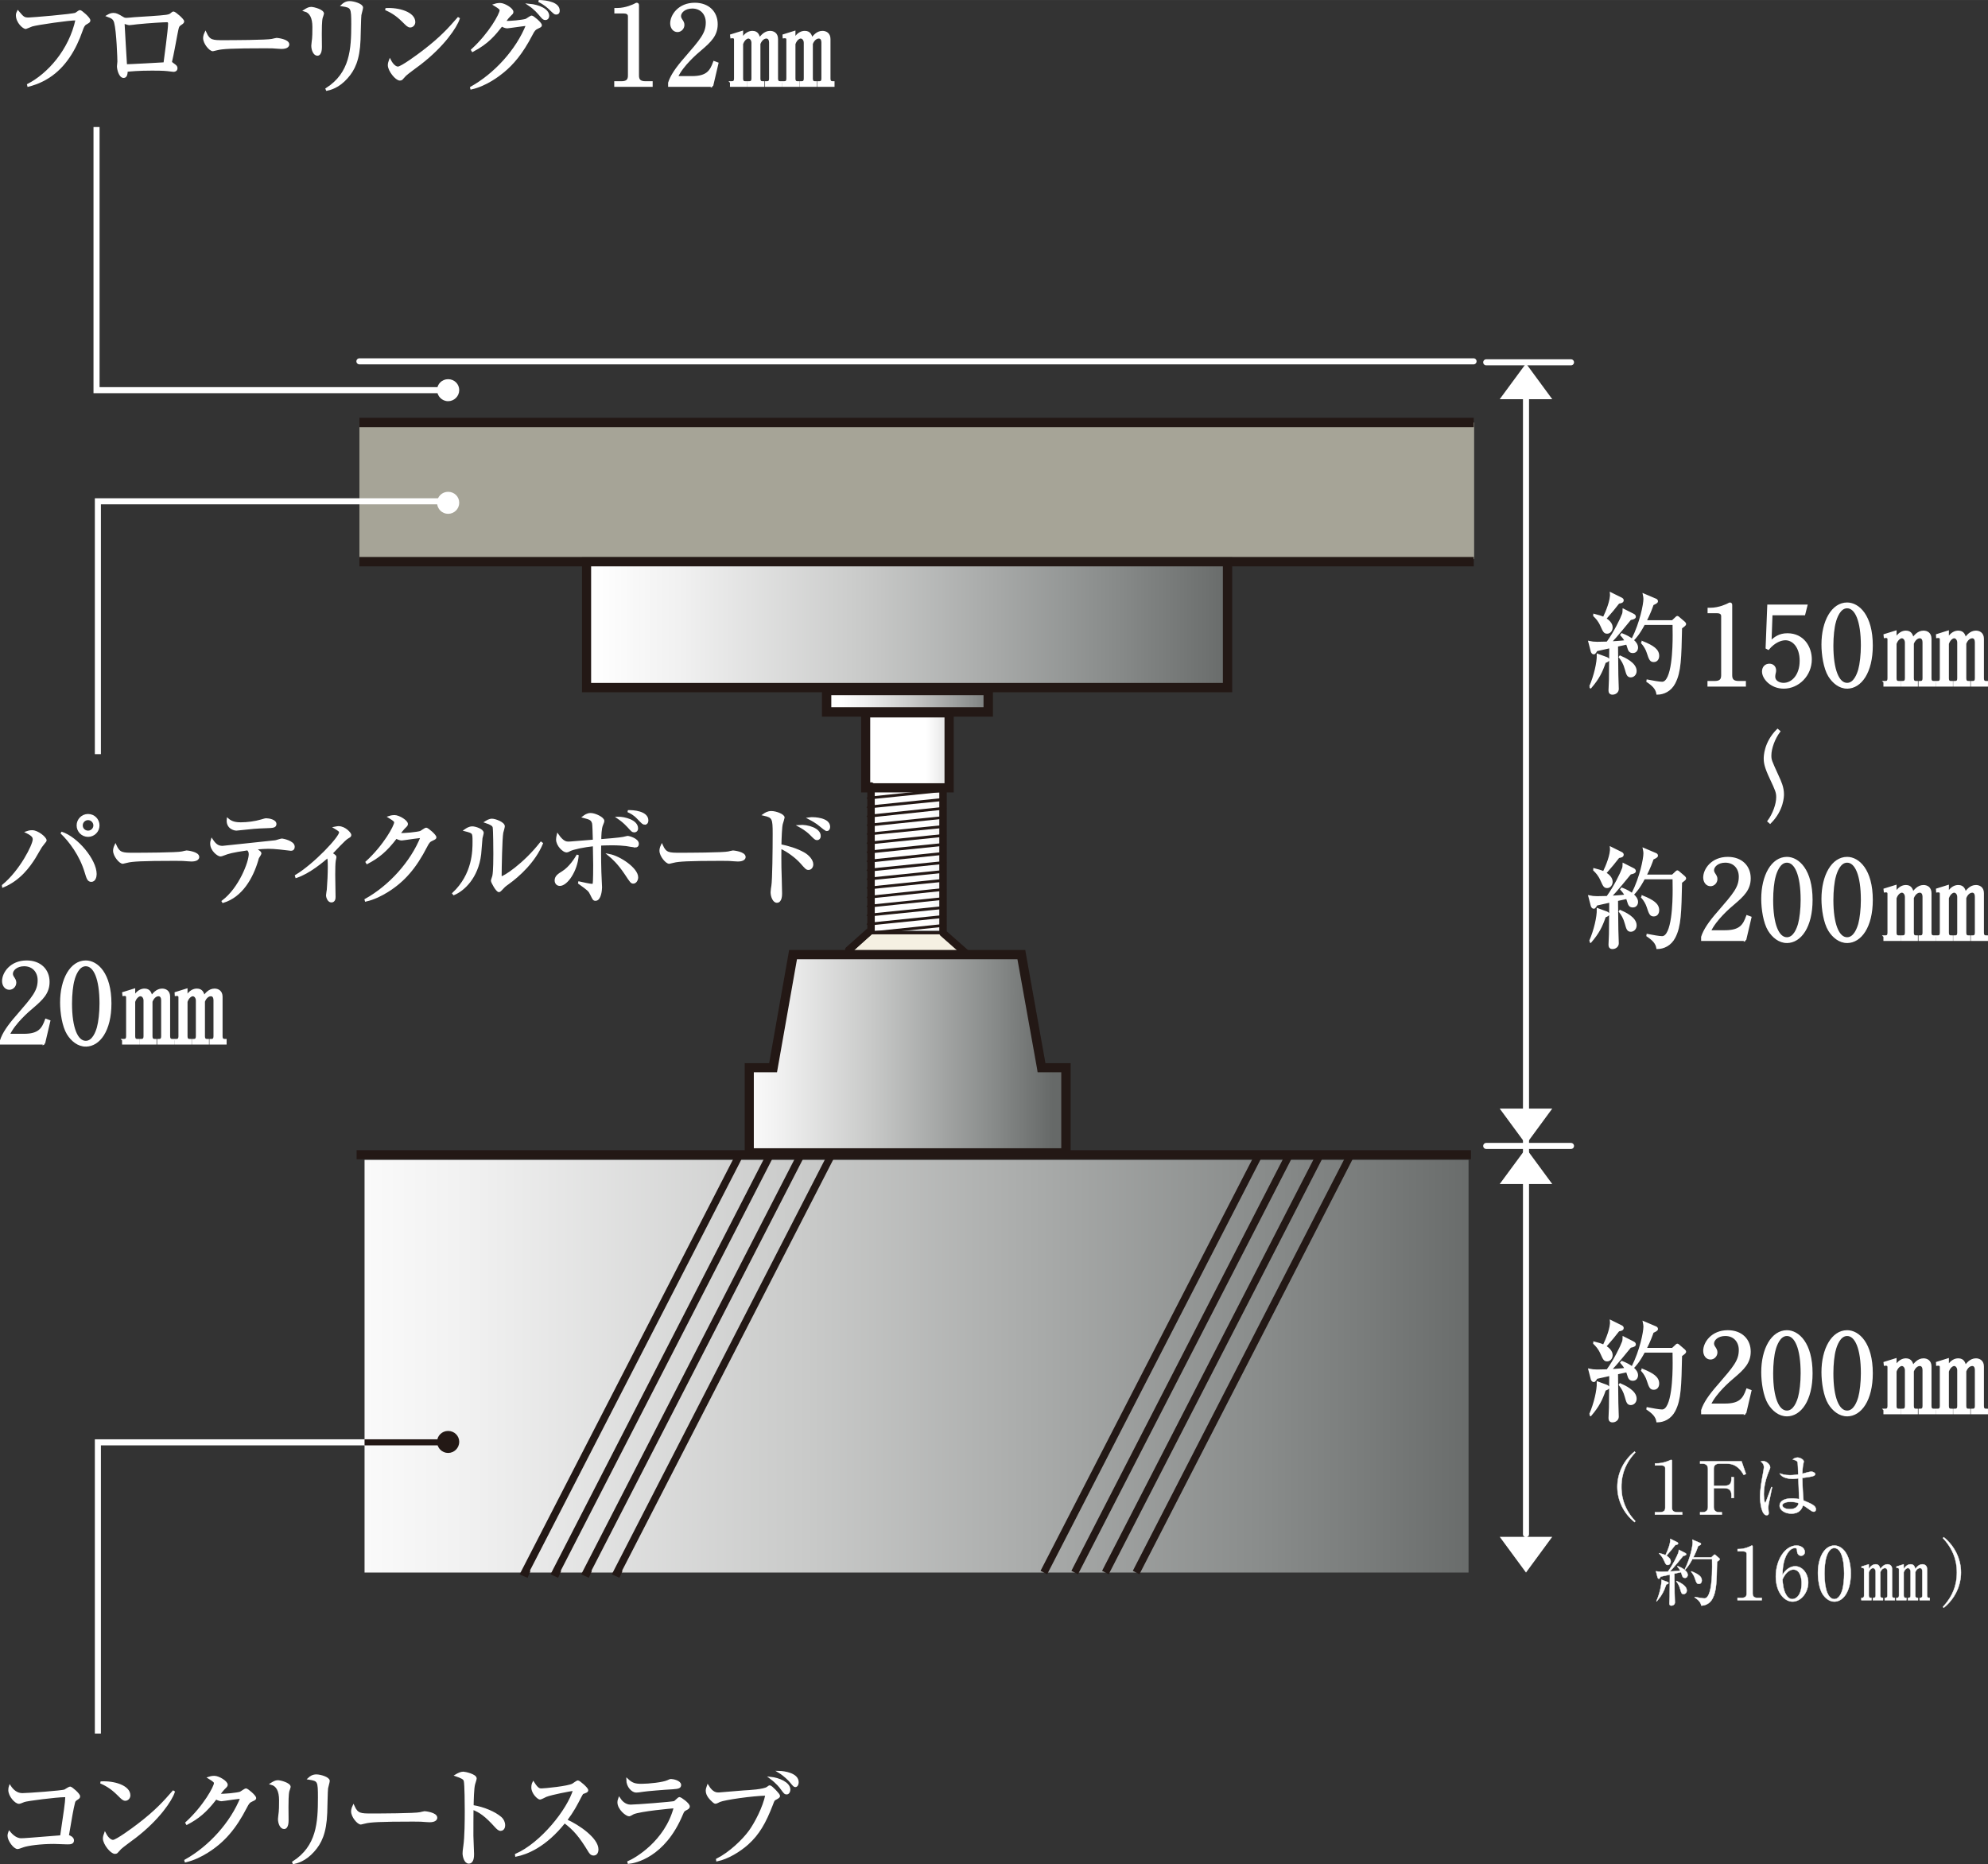 <?xml version="1.0" encoding="UTF-8"?>
<svg id="_レイヤー_2" data-name="レイヤー 2" xmlns="http://www.w3.org/2000/svg" width="192.16mm" height="180.19mm" xmlns:xlink="http://www.w3.org/1999/xlink" viewBox="0 0 544.72 510.78">
  <rect x="0" y="0" width="544.72" height="510.78" fill="#333333" stroke="none"/>
  <defs>
    <style>
      .cls-1 {
        fill: url(#linear-gradient-2);
      }

      .cls-2 {
        stroke-width: .57px;
      }

      .cls-2, .cls-3, .cls-4 {
        fill: #fff;
      }

      .cls-2, .cls-4, .cls-5, .cls-6 {
        stroke: #fff;
      }

      .cls-7 {
        fill: #f5f0e2;
      }

      .cls-8, .cls-4, .cls-6 {
        stroke-linecap: round;
        stroke-linejoin: round;
      }

      .cls-8, .cls-9 {
        stroke-width: 2.04px;
      }

      .cls-8, .cls-9, .cls-10 {
        stroke: #231815;
      }

      .cls-8, .cls-9, .cls-10, .cls-5, .cls-6 {
        fill: none;
      }

      .cls-11 {
        fill: url(#linear-gradient-4);
      }

      .cls-12 {
        fill: url(#linear-gradient-3);
      }

      .cls-13 {
        fill: url(#linear-gradient-5);
      }

      .cls-4 {
        stroke-width: .1px;
      }

      .cls-14 {
        fill: #231815;
      }

      .cls-15 {
        fill: url(#linear-gradient-6);
      }

      .cls-10, .cls-5, .cls-6 {
        stroke-width: 1.66px;
      }

      .cls-16 {
        fill: #a6a497;
      }

      .cls-17 {
        fill: url(#linear-gradient);
      }
    </style>
    <linearGradient id="linear-gradient" x1="1112.92" y1="-150.59" x2="1240.31" y2="-150.59" gradientTransform="translate(-170.19 265.52) scale(.36 .49)" gradientUnits="userSpaceOnUse">
      <stop offset="0" stop-color="#fff"/>
      <stop offset=".14" stop-color="#f0f0f0"/>
      <stop offset=".42" stop-color="#c9cac9"/>
      <stop offset=".8" stop-color="#8a8d8c"/>
      <stop offset="1" stop-color="#666968"/>
    </linearGradient>
    <linearGradient id="linear-gradient-2" x1="714.02" y1="792.82" x2="841.4" y2="792.82" gradientTransform="translate(-283.63 -1352.68) scale(.68 2.07)" xlink:href="#linear-gradient"/>
    <linearGradient id="linear-gradient-3" x1="1998.17" y1="703.77" x2="2125.52" y2="703.77" gradientTransform="translate(-105.91 -992.04) scale(.18 1.7)" xlink:href="#linear-gradient"/>
    <linearGradient id="linear-gradient-4" x1="2210.13" y1="877.61" x2="2337.36" y2="877.61" gradientTransform="translate(-99.28 -2726.61) scale(.16 3.38)" gradientUnits="userSpaceOnUse">
      <stop offset="0" stop-color="#fff"/>
      <stop offset=".19" stop-color="#f0f0f0"/>
      <stop offset=".55" stop-color="#cccac9"/>
      <stop offset="1" stop-color="#979391"/>
    </linearGradient>
    <linearGradient id="linear-gradient-5" x1="395.08" y1="973.89" x2="515.84" y2="973.89" gradientTransform="translate(-973.82 -6228.52) scale(2.68 6.78)" xlink:href="#linear-gradient"/>
    <linearGradient id="linear-gradient-6" x1="497.91" y1="602.59" x2="625.3" y2="602.59" gradientTransform="translate(-524.38 -659.91) scale(1.38)" xlink:href="#linear-gradient"/>
  </defs>
  <g id="_写真" data-name="写真">
    <g>
      <g>
        <g>
          <rect class="cls-17" x="225.71" y="188.66" width="45.68" height="5.65"/>
          <polygon class="cls-1" points="292.1 292.54 292.1 315.08 205 315.08 205 292.54 211.8 292.54 218.39 262.15 279.88 262.15 285.37 292.54 292.1 292.54"/>
          <rect class="cls-12" x="237.27" y="196.12" width="22.57" height="19.6"/>
          <rect class="cls-11" x="238.41" y="216.13" width="19.89" height="38.89"/>
          <rect class="cls-13" x="99.89" y="317.8" width="302.5" height="113.07"/>
          <polygon class="cls-15" points="336.36 188.37 160.75 188.39 160.75 153.13 336.36 153.13 336.36 188.37"/>
          <polyline class="cls-16" points="98.48 115.77 403.92 115.76 403.92 153.19 98.48 153.19 98.48 115.77"/>
          <path class="cls-6" d="M98.48,99h305.28"/>
          <path class="cls-14" d="M98.48,117.05h305.33v-2.58H98.48v2.58M98.48,117.05h305.33v-2.58H98.48v2.58M98.48,155.17h305.33v-2.57H98.48v2.57M97.71,317.63h305.33v-2.48H97.71v2.48M336.36,188.37h1.27v-35.78h-178.16v37.09h178.16v-1.31h-1.27v-1.25h-175.61v1.27h1.22v-34.5h-1.22v1.29h175.61v-1.29h-1.29v34.49h1.29v-1.25,1.25M270.78,195.07h1.29v-7.13h-46.85v8.41h46.85v-1.29h-1.29v-1.3h-44.27v1.3h1.27v-5.85h-1.27v1.26h44.27v-1.26h-1.29v5.85h1.29v-1.3,1.3M260.1,215.83h1.23v-21.77h-25.38v23.06h25.38v-1.3h-1.23v-1.22h-22.93v1.22h1.27v-20.48h-1.27v1.23h22.93v-1.23h-1.3v20.48h1.3v-1.22,1.22"/>
          <polyline class="cls-14" points="258.4 255.65 258.76 255.65 258.76 216.1 258.76 215.74 258.4 215.74 238.69 215.74 238.33 215.74 238.33 216.1 238.33 255.65 238.33 256 238.69 256 258.4 256 258.76 256 258.76 255.65 258.4 255.65 258.4 255.23 238.69 255.23 238.69 255.65 239.09 255.65 239.09 216.1 238.69 216.1 238.69 216.49 258.4 216.49 258.4 216.1 258 216.1 258 255.65 258.4 255.65 258.4 255.23 258.4 255.65"/>
          <polyline class="cls-7" points="264.53 261.07 258.51 255.65 238.69 255.65 232.64 261.07 264.53 261.07"/>
          <polyline class="cls-14" points="264.53 261.07 264.82 260.78 258.76 255.36 258.64 255.23 258.51 255.23 238.69 255.23 238.56 255.23 238.44 255.36 232.38 260.78 231.63 261.42 232.64 261.42 264.53 261.42 265.52 261.42 264.82 260.78 264.53 261.07 264.53 260.67 232.64 260.67 232.64 261.07 232.92 261.36 238.92 255.88 238.69 255.65 238.69 256 258.51 256 258.51 255.65 258.24 255.88 264.3 261.36 264.53 261.07 264.53 260.67 264.53 261.07"/>
          <path class="cls-14" d="M258.99,216.1l-21.19,2.21-.36.41.43.34,21.23-2.16.29-.41-.41-.39M258.99,218.59l-21.19,2.16-.36.47.43.28,21.23-2.11.29-.43-.41-.36M258.99,221.04l-21.19,2.22-.36.43.43.35,21.23-2.26.29-.37-.41-.37M258.99,223.57l-21.19,2.15-.36.4.43.36,21.23-2.21.29-.4-.41-.29M258.99,226.01l-21.19,2.17-.36.38.43.34,21.23-2.12.29-.4-.41-.37M258.99,228.47l-21.19,2.16-.36.41.43.36,21.23-2.18.29-.4-.41-.35M258.99,230.93l-21.19,2.15-.36.43.43.33,21.23-2.15.29-.41-.41-.35M258.99,230.93l-21.19,2.19-.36.43.43.33,21.23-2.19.29-.41-.41-.35M258.99,233.38l-21.19,2.21-.36.4.43.39,21.23-2.24.29-.42-.41-.34M258.99,235.9l-21.19,2.14-.36.42.43.37,21.23-2.17.29-.4-.41-.36M258.99,238.34l-21.19,2.16-.36.44.43.31,21.23-2.15.29-.4-.41-.36M258.99,240.76l-21.19,2.19-.36.39.43.35,21.23-2.15.29-.41-.41-.39M258.99,243.27l-21.19,2.21-.36.4.43.35,21.23-2.21.29-.39-.41-.36M258.99,245.77l-21.19,2.17-.36.39.43.35,21.23-2.2.29-.42-.41-.29M258.99,248.22l-21.19,2.16-.36.43.43.33,21.23-2.16.29-.46-.41-.29M258.99,250.67l-21.19,2.18-.36.38.43.38,21.23-2.17.29-.39-.41-.37M258.99,253.12l-21.19,2.19-.36.38.43.37,21.23-2.18.29-.39-.41-.37"/>
          <polyline class="cls-14" points="285.37 292.54 286.64 292.33 281.1 261.31 280.93 260.29 279.88 260.29 217.35 260.29 216.22 260.29 216.05 261.31 210.57 292.33 211.8 292.54 211.8 291.3 205.26 291.3 204.05 291.3 204.05 292.54 204.05 315.89 204.05 317.18 205.26 317.18 292.05 317.18 293.36 317.18 293.36 315.89 293.36 292.54 293.36 291.3 292.05 291.3 285.37 291.3 285.37 292.54 286.64 292.33 285.37 292.54 285.37 293.79 292.05 293.79 292.05 292.54 290.79 292.54 290.79 315.89 292.05 315.89 292.05 314.61 205.26 314.61 205.26 315.89 206.55 315.89 206.55 292.54 205.26 292.54 205.26 293.79 211.8 293.79 212.9 293.79 213.09 292.73 218.56 261.77 217.35 261.54 217.35 262.83 279.88 262.83 279.88 261.54 278.59 261.77 284.14 292.71 284.31 293.79 285.37 293.79 285.37 292.54"/>
          <path class="cls-9" d="M227.81,316.46l-58.77,114.41,1.11.5M219.44,316.46l-58.79,114.41,1.11.5M211.01,316.46l-58.77,114.41,1.11.5M202.63,316.46l-58.85,114.41,1.18.5M370.07,316.46l-58.77,114.41M361.68,316.46l-58.8,114.41M353.26,316.46l-58.79,114.41M344.88,316.46l-58.86,114.41"/>
          <polyline class="cls-14" points="336.36 188.37 337.11 188.37 337.11 153.89 337.11 153.13 336.36 153.13 160.75 153.13 160 153.13 160 153.89 160 188.39 160 189.18 160.75 189.18 336.36 189.18 337.11 189.18 337.11 188.37 336.36 188.37 336.36 187.66 160.75 187.66 160.75 188.39 161.45 188.39 161.45 153.89 160.75 153.89 160.75 154.65 336.36 154.65 336.36 153.89 335.6 153.89 335.6 188.37 336.36 188.37 336.36 187.66 336.36 188.37"/>
          <polyline class="cls-14" points="270.78 195.07 271.52 195.07 271.52 189.22 271.52 188.47 270.78 188.47 226.51 188.47 225.74 188.47 225.74 189.22 225.74 195.07 225.74 195.83 226.51 195.83 270.78 195.83 271.52 195.83 271.52 195.07 270.78 195.07 270.78 194.31 226.51 194.31 226.51 195.07 227.25 195.07 227.25 189.22 226.51 189.22 226.51 189.92 270.78 189.92 270.78 189.22 270.03 189.22 270.03 195.07 270.78 195.07 270.78 194.31 270.78 195.07"/>
          <rect class="cls-8" x="237.19" y="195.32" width="22.89" height="20.54"/>
          <path class="cls-8" d="M285.37,292.54l-5.49-30.98h-62.55s-5.53,30.98-5.53,30.98h-6.52v23.36h86.77v-23.36h-6.68ZM238.67,215.36v39.49l-6.12,5.44M258.39,216.1v39.54l6.16,5.43"/>
          <path class="cls-6" d="M407.23,99.27h23.23M407.23,313.98h23.23"/>
          <path class="cls-6" d="M418.13,101.52v208.37M418.13,296.56v123.8"/>
          <polygon class="cls-3" points="425.32 109.37 410.93 109.37 418.13 99.59 425.32 109.37"/>
          <polygon class="cls-3" points="410.93 303.75 425.32 303.75 418.13 313.54 410.93 303.75"/>
          <polygon class="cls-3" points="410.93 421.08 425.32 421.08 418.13 430.87 410.93 421.08"/>
          <polygon class="cls-3" points="425.32 324.41 410.93 324.41 418.13 314.64 425.32 324.41"/>
        </g>
        <polyline class="cls-5" points="122.87 395.19 26.82 395.19 26.82 474.99"/>
        <line class="cls-10" x1="122.87" y1="395.19" x2="99.89" y2="395.19"/>
        <path class="cls-14" d="M122.79,398.1c-1.69,0-3.03-1.37-3.03-3.04s1.34-2.99,3.03-2.99,3.04,1.32,3.04,2.99-1.38,3.04-3.04,3.04Z"/>
        <path class="cls-3" d="M122.79,140.78c-1.69,0-3.03-1.37-3.03-3.03s1.34-3,3.03-3,3.04,1.32,3.04,3-1.38,3.03-3.04,3.03Z"/>
        <path class="cls-3" d="M122.79,109.92c-1.69,0-3.03-1.38-3.03-3.04s1.34-2.99,3.03-2.99,3.04,1.32,3.04,2.99-1.38,3.04-3.04,3.04Z"/>
        <polyline class="cls-5" points="122.79 106.9 26.45 106.9 26.45 34.8"/>
        <polyline class="cls-5" points="122.79 137.35 26.82 137.35 26.82 206.63"/>
        <g>
          <path class="cls-2" d="M20.92,493c-.42.3-.54.45-.66.96-.48,1.95-.72,3.45-1.68,9.06.57.12,1.41.57,1.41,1.23,0,.81-.78.81-1.62.81-.57,0-3.06-.12-3.57-.12-3.81,0-7.08.48-8.37.9-.27.09-1.35.51-1.59.51-.93,0-2.49-2.16-2.49-3.33,0-.45.12-.72.21-.99.36.42,1.59,1.92,3.21,1.92,1.02,0,2.28-.12,10.98-.81.93-6.21,1.41-9.48,1.41-10.65,0-.27-.12-.36-.42-.36-2.22,0-10.47,1.05-11.16,1.35-.21.09-1.17.48-1.35.48-.99,0-2.67-1.98-2.67-3.48,0-.48.06-.75.15-1.02.78,1.17,1.89,2.13,3.42,2.13,1.41,0,10.8-.69,11.61-.99.24-.12,1.26-.81,1.47-.81.33,0,2.46,1.8,2.46,2.4,0,.33-.15.42-.75.81Z"/>
          <path class="cls-2" d="M34.33,493.12c-.51,0-.87-.36-1.83-1.32-2.1-2.13-3.78-2.91-4.92-3.42,3.6-.24,7.86,1.05,7.86,3.54,0,.66-.51,1.2-1.11,1.2ZM36.94,503.41c-.63.48-3.45,2.52-3.96,3.03-.15.15-.81.9-.96,1.05-.12.12-.36.18-.51.18-1.05,0-3.03-2.52-3.03-3.93,0-.54.18-.99.3-1.32.69,1.35,1.56,1.98,2.19,1.98.99,0,5.64-3.45,6.93-4.44,4.83-3.69,7.14-6.27,9.57-9.06l.15.09c-.72,2.19-4.08,7.35-10.68,12.42Z"/>
          <path class="cls-2" d="M68.98,493.36c-.69.3-.96.57-1.62,1.86-2.88,5.61-6.03,9.36-10.62,12.21-1.59.99-3.63,2.04-5.88,2.55l-.06-.21c6.54-3.63,12.6-10.26,15.36-17.25-1.23.12-3.27.42-4.5.6-.21.03-.81.12-.96.12-.3,0-.84-.12-1.53-.51-2.79,3.69-4.98,5.4-7.95,6.96l-.15-.24c4.92-4.5,7.83-9.9,7.83-10.86,0-.3-.06-.54-1.65-1.5.72-.24,1.38-.24,1.47-.24,1.2,0,3.39,1.38,3.39,2.16,0,.27-.12.42-.69.96-.3.27-1.08,1.29-1.47,1.77,1.35.15,5.1-.27,5.88-.54.27-.09,1.29-.9,1.59-.9.33,0,2.49,1.8,2.49,2.37,0,.21-.09.3-.93.69Z"/>
          <path class="cls-2" d="M79.03,490.63c-.27.84-.27,3.51-.27,4.53,0,.54.03,3,.03,3.51,0,.45,0,2.19-.96,2.19-.81,0-1.38-1.26-1.38-2.46,0-.3.18-1.65.21-1.92.06-.48.09-1.53.09-3.21q0-3.87-2.37-4.53c.57-.36,1.11-.69,1.74-.69.72,0,3.24.69,3.24,1.56,0,.12-.3.93-.33,1.02ZM89.59,490.06c-.06.39-.18,5.61-.21,6.69-.21,5.52-1.56,8.25-3.51,10.41-2.28,2.58-4.56,3.12-5.43,3.3l-.09-.21c6.69-4.29,7.05-10.86,7.05-17.73,0-4.59-.09-4.77-2.76-5.19.39-.36,1.02-.87,2.04-.87,1.08,0,3.39.69,3.39,1.5,0,.33-.45,1.8-.48,2.1Z"/>
          <path class="cls-2" d="M117.67,499c-.27,0-.99-.06-1.05-.06-1.08-.09-1.38-.12-3.39-.12-9.15,0-11.85.18-13.2.54-.09.03-1.05.27-1.14.27-.78,0-2.4-1.92-2.4-3.3,0-.18.03-.75.36-1.44,1.02,2.28,1.95,2.28,5.07,2.28,2.07,0,11.82-.03,13.2-.36.18-.03,1.05-.27,1.23-.27s3.18.33,3.18,1.5c0,.93-1.5.96-1.86.96Z"/>
          <path class="cls-2" d="M137.17,501.37c-.45,0-.84-.39-1.32-.9-2.76-3.06-4.32-4.14-6.39-4.92,0,1.17-.06,6.39-.03,7.47,0,.78.18,4.23.18,4.92,0,.63,0,2.4-1.17,2.4-.99,0-1.41-1.74-1.41-2.52,0-.45.03-.72.21-2.01.36-2.37.39-7.11.39-9.66,0-1.29-.03-7.26-.27-8.22-.18-.66-.84-.96-2.4-1.5.6-.36,1.32-.72,1.98-.72.45,0,3.39.63,3.39,1.59,0,.24-.36,1.26-.42,1.5-.33,1.14-.39,4.59-.42,6.06,3.06.48,6.09,1.8,7.74,3.24.54.48.9,1.23.9,2.01,0,.99-.6,1.26-.96,1.26Z"/>
          <path class="cls-2" d="M162.64,508.12c-.63,0-.96-.51-1.23-.96-2.4-3.96-4.05-5.94-6.72-7.92-5.34,6.72-10.44,8.61-13.26,9.18l-.03-.24c6.96-3.06,14.28-12.24,15.93-17.82-1.14.15-6.12,1.08-7.74,1.71-.27.12-1.38.72-1.62.72-.45,0-2.1-1.47-2.1-3.03,0-.6.12-.99.27-1.29,1.14,1.8,1.65,1.83,2.25,1.83.84,0,7.35-.63,8.58-1.35.21-.12,1.14-.84,1.38-.84.33,0,2.55,1.89,2.55,2.4,0,.33-.21.39-1.17.75-.21.09-.24.15-.63.87-1.32,2.55-2.07,4.02-3.99,6.6,3.6,1.59,8.58,5.16,8.58,7.98,0,.81-.33,1.41-1.05,1.41Z"/>
          <path class="cls-2" d="M187.85,495.79c-.57.3-.63.42-1.02,1.32-4.86,11.64-12.93,13.14-14.58,13.29l-.06-.21c1.86-.78,10.26-5.52,12.72-15.03-.87.06-9.51.84-11.43,1.68-.18.09-.9.54-1.08.54-.75,0-2.94-1.77-2.94-3.57,0-.27.03-.51.21-1.02.51.78,1.53,1.95,3.12,1.95,1.44,0,11.58-.78,12.03-.99.27-.12,1.11-1.08,1.35-1.08.33,0,2.55,1.59,2.55,2.28,0,.39-.39.6-.87.84ZM184.25,489.97c-2.31.12-7.17.54-7.86.66-1.47.21-1.62.24-2.1.24-.96,0-2.4-1.35-2.4-3.24,1.32,1.23,2.25,1.41,3.9,1.41,2.01,0,5.88-.42,7.14-.99.6-.27.69-.33.96-.33.54,0,2.46.42,2.46,1.35,0,.6-.39.81-2.1.9Z"/>
          <path class="cls-2" d="M212.38,492.94c-.39.21-.45.33-.87,1.47-1.92,4.98-3.69,8.07-6.69,10.77-2.22,1.98-5.49,3.96-8.31,4.53l-.03-.21c3.57-1.8,7.2-5.31,9-7.8,1.53-2.13,3.81-6.42,4.53-9.99-3.87.06-11.46,1.17-12.81,1.74-.12.06-.93.48-1.11.48-.24,0-.39-.12-.66-.36-.75-.69-1.77-1.68-1.77-2.94,0-.45.18-.87.3-1.23,1.23,2.01,2.37,2.01,3,2.01.42,0,5.79-.51,6.9-.57,1.29-.06,5.55-.3,6.45-1.02.39-.3.48-.36.63-.36.39,0,2.52,2.22,2.52,2.61,0,.27-.27.42-1.08.87ZM215.56,491.38c-.45,0-.54-.12-1.47-1.38-.27-.39-1.11-1.5-2.94-2.88,2.1.21,5.13,1.38,5.13,3.24,0,.42-.24,1.02-.72,1.02ZM217.93,489.37c-.27,0-.39-.12-1.35-1.29-.27-.33-1.56-1.68-3.06-2.58,1.32.03,5.04.54,5.04,2.82,0,.54-.24,1.05-.63,1.05Z"/>
        </g>
        <g>
          <path class="cls-2" d="M447.56,168.45c.24.12.39.3.39.54,0,.27-.33.45-1.26.63-.39.48-1.23,1.47-2.52,3.06-1.14,1.38-2.13,2.49-2.94,3.33.15,0,2.67-.12,4.26-.33-.12-.21-.48-.9-1.23-1.71l.15-.18c2.34.9,4.14,2.25,4.14,3.63,0,.57-.33,1.23-1.14,1.23-.72,0-1.02-.36-1.29-1.38-.03-.09-.15-.51-.33-.96l-2.73.6c0,1.29.09,7.44.09,8.01.03.6.12,3.3.12,3.84,0,.78-.69,1.29-1.44,1.29-.63,0-.81-.39-.81-.9,0-.48.12-2.46.12-2.88.03-.96.06-3.9.09-8.97-1.89.42-3.39.75-3.78.84-.18.3-.48.87-.75.87-.3,0-.48-.36-.54-.54l-.66-2.55c.51.12,1.38.21,2.13.21.93,0,2.31-.03,2.79-.06,2.04-2.76,3.87-6.57,4.29-7.77.12-.3.18-.84.18-1.2l2.67,1.35ZM435.71,188.19c1.29-2.91,2.16-6.72,2.1-8.76l2.46.9c.21.09.42.27.42.42,0,.21-.18.36-.96.66-.96,2.79-1.83,4.47-3.87,6.87l-.15-.09ZM436.85,168.48c.84.21,1.83.48,2.58.84.84-1.68,2.16-4.95,1.98-6.72l2.85,1.41c.24.12.36.3.36.45,0,.45-.45.54-1.14.66-1.41,1.8-1.62,2.07-3.66,4.41.87.54,1.77,1.35,1.77,2.37,0,.69-.45,1.44-1.23,1.44-.69,0-.87-.36-1.53-1.83-.69-1.56-1.38-2.22-2.01-2.85l.03-.18ZM443.93,179.91c1.23.54,4.23,1.89,4.23,3.93,0,.96-.69,1.47-1.32,1.47-.81,0-.96-.6-1.35-1.98-.42-1.56-.99-2.43-1.65-3.3l.09-.12ZM458.27,170.22l.9-.84c.15-.15.33-.33.42-.33.12,0,.33.18.42.27l1.44,1.23c.15.12.27.3.27.45,0,.21-.57.63-1.11,1.02-.18,8.31-.24,12.03-1.83,15.09-1.11,2.13-3,2.91-4.65,2.94-.24-1.41-1.17-2.34-2.73-3.39l.03-.18c1.38.27,3.21.6,3.99.6,3.03,0,3.18-9.9,3.18-12.99,0-.51-.03-2.64-.03-3.15h-8.1c-1.47,2.79-2.49,3.81-2.94,4.29l-.18-.12c2.22-4.41,3.24-9.48,3.24-11.04,0-.3-.09-.87-.15-1.14l3.24,1.38c.15.06.33.21.33.42,0,.3-.45.51-1.17.84-.33.96-.87,2.46-1.98,4.65h7.41ZM450.08,175.95c2.85,1.17,4.26,2.13,4.26,3.75,0,.72-.36,1.41-1.2,1.41-.78,0-1.02-.33-1.68-2.4-.24-.78-.81-1.8-1.5-2.58l.12-.18Z"/>
          <path class="cls-2" d="M468.14,186.87h1.65c1.56,0,2.1-.6,2.1-1.83v-16.23c0-.93-.87-1.08-1.44-1.08h-2.28v-.93h.54c2.31,0,4.53-1.05,4.89-1.26.21-.12.3-.18.42-.18.27,0,.33.18.33.42v19.26c0,1.29.63,1.83,2.1,1.83h1.65v.96h-9.96v-.96Z"/>
          <path class="cls-2" d="M485.39,168.3l-.27,7.56c1.29-1.14,2.43-2.07,4.65-2.07,4.32,0,6.39,3.57,6.39,6.87,0,4.35-3.45,7.74-7.41,7.74-3.42,0-5.67-2.55-5.67-4.41,0-1.14.72-1.86,1.74-1.86.9,0,1.56.6,1.56,1.56,0,.3-.03.42-.15.9-.06.24-.09.66-.09.84,0,1.29,1.35,1.95,2.55,1.95,2.43,0,4.71-2.31,4.71-6.33,0-3.81-2.01-5.91-4.2-5.91-1.2,0-3.03.66-4.68,2.61l-.45-.24.45-11.58h10.44l-.6,2.37h-8.97Z"/>
          <path class="cls-2" d="M506.12,188.4c-2.07,0-3.81-1.44-4.92-3.24-1.26-2.07-1.83-5.76-1.83-8.55,0-6.39,2.73-11.25,6.75-11.25,3.09,0,6.75,3.33,6.75,11.52,0,7.35-3.09,11.52-6.75,11.52ZM502.76,170.37c-.42,1.5-.69,4.02-.69,6.51,0,6.69,1.59,10.5,4.05,10.5,2.07,0,3-2.76,3.33-3.9.42-1.53.72-4.08.72-6.6,0-6.84-1.65-10.5-4.05-10.5-2.13,0-3.06,2.94-3.36,3.99Z"/>
          <path class="cls-2" d="M516.35,186.87c.57,0,1.11,0,1.11-1.05v-10.65c0-.78-.78-.66-1.02-.63l-.06-.54,3-.93v1.98c.99-1.65,2.07-1.98,2.85-1.98,1.38,0,1.65,1.02,1.89,1.95.48-.66,1.44-1.95,2.91-1.95.93,0,1.92.48,1.92,1.95v10.8c0,1.05.57,1.05,1.14,1.05v.96h-4.14v-.96c.57,0,1.11,0,1.11-1.05v-9.84c0-.57-.21-1.38-1.05-1.38-.33,0-1.29.21-1.89,1.71v9.51c0,1.05.54,1.05,1.11,1.05v.96h-4.14v-.96c.57,0,1.14,0,1.14-1.05v-9.75c0-.87-.54-1.47-1.14-1.47-.33,0-1.23.36-1.71,1.77v9.45c0,1.05.54,1.05,1.11,1.05v.96h-4.14v-.96ZM530.69,186.87c.57,0,1.11,0,1.11-1.05v-10.65c0-.78-.78-.66-1.02-.63l-.03-.54,2.97-.93v1.98c.99-1.65,2.07-1.98,2.85-1.98,1.41,0,1.68,1.02,1.92,1.95.48-.66,1.41-1.95,2.91-1.95.9,0,1.92.48,1.92,1.95v10.8c0,1.05.54,1.05,1.11,1.05v.96h-4.14v-.96c.57,0,1.11,0,1.11-1.05v-9.84c0-.57-.18-1.38-1.02-1.38-.33,0-1.32.21-1.89,1.71v9.51c0,1.05.54,1.05,1.11,1.05v.96h-4.14v-.96c.57,0,1.11,0,1.11-1.05v-9.75c0-.87-.54-1.47-1.14-1.47-.33,0-1.23.36-1.71,1.77v9.45c0,1.05.54,1.05,1.11,1.05v.96h-4.14v-.96Z"/>
        </g>
        <g>
          <path class="cls-2" d="M447.56,238.15c.24.12.39.3.39.54,0,.27-.33.45-1.26.63-.39.48-1.23,1.47-2.52,3.06-1.14,1.38-2.13,2.49-2.94,3.33.15,0,2.67-.12,4.26-.33-.12-.21-.48-.9-1.23-1.71l.15-.18c2.34.9,4.14,2.25,4.14,3.63,0,.57-.33,1.23-1.14,1.23-.72,0-1.02-.36-1.29-1.38-.03-.09-.15-.51-.33-.96l-2.73.6c0,1.29.09,7.44.09,8.01.03.6.12,3.3.12,3.84,0,.78-.69,1.29-1.44,1.29-.63,0-.81-.39-.81-.9,0-.48.12-2.46.12-2.88.03-.96.06-3.9.09-8.97-1.89.42-3.39.75-3.78.84-.18.3-.48.87-.75.87-.3,0-.48-.36-.54-.54l-.66-2.55c.51.12,1.38.21,2.13.21.93,0,2.31-.03,2.79-.06,2.04-2.76,3.87-6.57,4.29-7.77.12-.3.18-.84.18-1.2l2.67,1.35ZM435.71,257.89c1.29-2.91,2.16-6.72,2.1-8.76l2.46.9c.21.09.42.27.42.42,0,.21-.18.36-.96.66-.96,2.79-1.83,4.47-3.87,6.87l-.15-.09ZM436.85,238.18c.84.21,1.83.48,2.58.84.84-1.68,2.16-4.95,1.98-6.72l2.85,1.41c.24.12.36.3.36.45,0,.45-.45.54-1.14.66-1.41,1.8-1.62,2.07-3.66,4.41.87.54,1.77,1.35,1.77,2.37,0,.69-.45,1.44-1.23,1.44-.69,0-.87-.36-1.53-1.83-.69-1.56-1.38-2.22-2.01-2.85l.03-.18ZM443.93,249.61c1.23.54,4.23,1.89,4.23,3.93,0,.96-.69,1.47-1.32,1.47-.81,0-.96-.6-1.35-1.98-.42-1.56-.99-2.43-1.65-3.3l.09-.12ZM458.27,239.92l.9-.84c.15-.15.33-.33.42-.33.12,0,.33.18.42.27l1.44,1.23c.15.12.27.3.27.45,0,.21-.57.63-1.11,1.02-.18,8.31-.24,12.03-1.83,15.09-1.11,2.13-3,2.91-4.65,2.94-.24-1.41-1.17-2.34-2.73-3.39l.03-.18c1.38.27,3.21.6,3.99.6,3.03,0,3.18-9.9,3.18-12.99,0-.51-.03-2.64-.03-3.15h-8.1c-1.47,2.79-2.49,3.81-2.94,4.29l-.18-.12c2.22-4.41,3.24-9.48,3.24-11.04,0-.3-.09-.87-.15-1.14l3.24,1.38c.15.06.33.21.33.42,0,.3-.45.51-1.17.84-.33.96-.87,2.46-1.98,4.65h7.41ZM450.08,245.65c2.85,1.17,4.26,2.13,4.26,3.75,0,.72-.36,1.41-1.2,1.41-.78,0-1.02-.33-1.68-2.4-.24-.78-.81-1.8-1.5-2.58l.12-.18Z"/>
          <path class="cls-2" d="M478.19,257.53h-11.79v-.81c.6-1.89,2.01-3.99,4.41-6.72,4.41-5.1,5.91-6.81,5.91-9.81,0-2.25-1.44-4.11-3.99-4.11-2.1,0-3.36,1.26-3.36,2.34,0,.09,0,.48.3.93.39.6.63.93.63,1.5,0,.9-.72,1.68-1.62,1.68-1.05,0-1.71-.99-1.71-2.1,0-2.19,2.13-5.37,6.45-5.37,3.72,0,6,2.34,6,5.58,0,3.03-1.74,4.68-4.44,6.99-1.02.84-4.98,4.23-6.48,7.53h4.14c4.2,0,5.19-1.62,6.09-4.11l.9.33-1.44,6.15Z"/>
          <path class="cls-2" d="M489.62,258.1c-2.07,0-3.81-1.44-4.92-3.24-1.26-2.07-1.83-5.76-1.83-8.55,0-6.39,2.73-11.25,6.75-11.25,3.09,0,6.75,3.33,6.75,11.52,0,7.35-3.09,11.52-6.75,11.52ZM486.26,240.07c-.42,1.5-.69,4.02-.69,6.51,0,6.69,1.59,10.5,4.05,10.5,2.07,0,3-2.76,3.33-3.9.42-1.53.72-4.08.72-6.6,0-6.84-1.65-10.5-4.05-10.5-2.13,0-3.06,2.94-3.36,3.99Z"/>
          <path class="cls-2" d="M506.12,258.1c-2.07,0-3.81-1.44-4.92-3.24-1.26-2.07-1.83-5.76-1.83-8.55,0-6.39,2.73-11.25,6.75-11.25,3.09,0,6.75,3.33,6.75,11.52,0,7.35-3.09,11.52-6.75,11.52ZM502.76,240.07c-.42,1.5-.69,4.02-.69,6.51,0,6.69,1.59,10.5,4.05,10.5,2.07,0,3-2.76,3.33-3.9.42-1.53.72-4.08.72-6.6,0-6.84-1.65-10.5-4.05-10.5-2.13,0-3.06,2.94-3.36,3.99Z"/>
          <path class="cls-2" d="M516.35,256.57c.57,0,1.11,0,1.11-1.05v-10.65c0-.78-.78-.66-1.02-.63l-.06-.54,3-.93v1.98c.99-1.65,2.07-1.98,2.85-1.98,1.38,0,1.65,1.02,1.89,1.95.48-.66,1.44-1.95,2.91-1.95.93,0,1.92.48,1.92,1.95v10.8c0,1.05.57,1.05,1.14,1.05v.96h-4.14v-.96c.57,0,1.11,0,1.11-1.05v-9.84c0-.57-.21-1.38-1.05-1.38-.33,0-1.29.21-1.89,1.71v9.51c0,1.05.54,1.05,1.11,1.05v.96h-4.14v-.96c.57,0,1.14,0,1.14-1.05v-9.75c0-.87-.54-1.47-1.14-1.47-.33,0-1.23.36-1.71,1.77v9.45c0,1.05.54,1.05,1.11,1.05v.96h-4.14v-.96ZM530.69,256.57c.57,0,1.11,0,1.11-1.05v-10.65c0-.78-.78-.66-1.02-.63l-.03-.54,2.97-.93v1.98c.99-1.65,2.07-1.98,2.85-1.98,1.41,0,1.68,1.02,1.92,1.95.48-.66,1.41-1.95,2.91-1.95.9,0,1.92.48,1.92,1.95v10.8c0,1.05.54,1.05,1.11,1.05v.96h-4.14v-.96c.57,0,1.11,0,1.11-1.05v-9.84c0-.57-.18-1.38-1.02-1.38-.33,0-1.32.21-1.89,1.71v9.51c0,1.05.54,1.05,1.11,1.05v.96h-4.14v-.96c.57,0,1.11,0,1.11-1.05v-9.75c0-.87-.54-1.47-1.14-1.47-.33,0-1.23.36-1.71,1.77v9.45c0,1.05.54,1.05,1.11,1.05v.96h-4.14v-.96Z"/>
        </g>
        <g>
          <path class="cls-2" d="M23.48,6.49c-.54.33-.78.87-1.14,1.92-1.74,5.01-4.53,9.78-9,12.66-2.52,1.62-4.65,2.16-5.58,2.4l-.06-.24c5.46-2.82,11.46-9.36,13.29-17.94-2.04-.03-10.68,1.23-12.24,1.68-.27.09-1.62.69-1.68.69-.57,0-2.43-1.53-2.43-3.51,0-.39.15-.72.27-.96,1.35,1.59,1.59,1.89,2.91,1.89.84,0,12.03-.93,12.93-1.32.21-.09.96-.72,1.14-.72.36,0,2.58,1.95,2.58,2.52,0,.36-.03.36-.99.93Z"/>
          <path class="cls-2" d="M49.49,6.61c-.69.48-.72.51-1.17,2.85-.45,2.4-1.02,5.52-1.41,7.14-.03.09-.06.24-.06.33,0,.21.06.27.57.63.72.51.93.69.93,1.11,0,.72-.69.72-.81.72-.15,0-.36-.03-.57-.06-1.44-.18-2.04-.27-5.34-.27-3.63,0-5.85.21-6.93.33,0,.57-.06,1.68-.81,1.68-1.05,0-1.56-2.1-1.56-2.91,0-.21.12-1.14.12-1.32,0-.78-.24-8.28-.9-10.71-.3-1.05-.81-1.35-2.04-1.8.36-.21.87-.51,1.53-.51.78,0,1.23.24,2.67,1.11.39.24.69.24.96.24.33,0,1.83-.15,2.13-.18,1.41-.09,7.56-.45,8.79-.66.96-.15,1.14-.33,1.56-.69.18-.18.3-.21.39-.21.36,0,2.64,1.95,2.64,2.43,0,.24-.18.42-.69.75ZM45.77,5.8c-.87,0-4.71.21-8.25.57-.3.03-1.77.24-2.13.24-.21,0-1.17-.36-1.41-.36-.09,0-.12.03-.12.27,0,.57.66,11.31.66,11.37.96,0,9.33-.45,10.56-.54.12-.99,1.26-9.15,1.26-10.89,0-.33-.12-.66-.57-.66Z"/>
          <path class="cls-2" d="M77.12,13.12c-.27,0-.99-.06-1.05-.06-1.08-.09-1.38-.12-3.39-.12-9.15,0-11.85.18-13.2.54-.09.03-1.05.27-1.14.27-.78,0-2.4-1.92-2.4-3.3,0-.18.03-.75.36-1.44,1.02,2.28,1.95,2.28,5.07,2.28,2.07,0,11.82-.03,13.2-.36.18-.03,1.05-.27,1.23-.27s3.18.33,3.18,1.5c0,.93-1.5.96-1.86.96Z"/>
          <path class="cls-2" d="M88.16,4.75c-.27.84-.27,3.51-.27,4.53,0,.54.03,3,.03,3.51,0,.45,0,2.19-.96,2.19-.81,0-1.38-1.26-1.38-2.46,0-.3.18-1.65.21-1.92.06-.48.09-1.53.09-3.21q0-3.87-2.37-4.53c.57-.36,1.11-.69,1.74-.69.72,0,3.24.69,3.24,1.56,0,.12-.3.93-.33,1.02ZM98.72,4.18c-.06.39-.18,5.61-.21,6.69-.21,5.52-1.56,8.25-3.51,10.41-2.28,2.58-4.56,3.12-5.43,3.3l-.09-.21c6.69-4.29,7.05-10.86,7.05-17.73,0-4.59-.09-4.77-2.76-5.19.39-.36,1.02-.87,2.04-.87,1.08,0,3.39.69,3.39,1.5,0,.33-.45,1.8-.48,2.1Z"/>
          <path class="cls-2" d="M112.4,7.24c-.51,0-.87-.36-1.83-1.32-2.1-2.13-3.78-2.91-4.92-3.42,3.6-.24,7.86,1.05,7.86,3.54,0,.66-.51,1.2-1.11,1.2ZM115.01,17.53c-.63.48-3.45,2.52-3.96,3.03-.15.15-.81.9-.96,1.05-.12.12-.36.18-.51.18-1.05,0-3.03-2.52-3.03-3.93,0-.54.18-.99.3-1.32.69,1.35,1.56,1.98,2.19,1.98.99,0,5.64-3.45,6.93-4.44,4.83-3.69,7.14-6.27,9.57-9.06l.15.09c-.72,2.19-4.08,7.35-10.68,12.42Z"/>
          <path class="cls-2" d="M129.08,24.01c6.45-3.6,12.57-10.17,15.36-17.25-1.2.12-3.24.45-4.5.6-.15.03-.81.12-.96.12-.51,0-1.2-.33-1.53-.51-1.92,2.43-3.72,4.74-7.95,6.96l-.15-.24c4.92-4.5,7.83-9.87,7.83-10.86,0-.3-.06-.54-1.65-1.5.72-.24,1.38-.24,1.47-.24,1.2,0,3.39,1.38,3.39,2.16,0,.33-.12.42-.69.96-.42.39-.6.63-1.47,1.77,1.32.15,5.1-.27,5.88-.54.27-.09,1.32-.9,1.59-.9s2.49,1.77,2.49,2.37c0,.24-.09.3-.93.69-.69.33-.96.57-1.62,1.86-2.67,5.16-5.19,8.01-7.71,10.11-1.23,1.02-4.74,3.75-8.79,4.65l-.06-.21ZM150.2,4.33c0,.42-.21.87-.78.87-.36,0-.57-.15-.96-.6-1.08-1.26-1.8-2.16-3.48-3.3,2.73.24,5.22,1.41,5.22,3.03ZM153.08,2.92c0,.78-.51.78-.72.78-.33,0-.39-.06-1.68-1.29-.24-.24-1.44-1.41-3.06-2.13,2.31.06,5.46.6,5.46,2.64Z"/>
          <path class="cls-2" d="M168.59,22.54h1.65c1.56,0,2.1-.6,2.1-1.83V4.48c0-.93-.87-1.08-1.44-1.08h-2.28v-.93h.54c2.31,0,4.53-1.05,4.89-1.26.21-.12.3-.18.42-.18.27,0,.33.18.33.42v19.26c0,1.29.63,1.83,2.1,1.83h1.65v.96h-9.96v-.96Z"/>
          <path class="cls-2" d="M195.14,23.5h-11.79v-.81c.6-1.89,2.01-3.99,4.41-6.72,4.41-5.1,5.91-6.81,5.91-9.81,0-2.25-1.44-4.11-3.99-4.11-2.1,0-3.36,1.26-3.36,2.34,0,.09,0,.48.3.93.39.6.63.93.63,1.5,0,.9-.72,1.68-1.62,1.68-1.05,0-1.71-.99-1.71-2.1,0-2.19,2.13-5.37,6.45-5.37,3.72,0,6,2.34,6,5.58,0,3.03-1.74,4.68-4.44,6.99-1.02.84-4.98,4.23-6.48,7.53h4.14c4.2,0,5.19-1.62,6.09-4.11l.9.33-1.44,6.15Z"/>
          <path class="cls-2" d="M200.3,22.54c.57,0,1.11,0,1.11-1.05v-10.65c0-.78-.78-.66-1.02-.63l-.06-.54,3-.93v1.98c.99-1.65,2.07-1.98,2.85-1.98,1.38,0,1.65,1.02,1.89,1.95.48-.66,1.44-1.95,2.91-1.95.93,0,1.92.48,1.92,1.95v10.8c0,1.05.57,1.05,1.14,1.05v.96h-4.14v-.96c.57,0,1.11,0,1.11-1.05v-9.84c0-.57-.21-1.38-1.05-1.38-.33,0-1.29.21-1.89,1.71v9.51c0,1.05.54,1.05,1.11,1.05v.96h-4.14v-.96c.57,0,1.14,0,1.14-1.05v-9.75c0-.87-.54-1.47-1.14-1.47-.33,0-1.23.36-1.71,1.77v9.45c0,1.05.54,1.05,1.11,1.05v.96h-4.14v-.96ZM214.64,22.54c.57,0,1.11,0,1.11-1.05v-10.65c0-.78-.78-.66-1.02-.63l-.03-.54,2.97-.93v1.98c.99-1.65,2.07-1.98,2.85-1.98,1.41,0,1.68,1.02,1.92,1.95.48-.66,1.41-1.95,2.91-1.95.9,0,1.92.48,1.92,1.95v10.8c0,1.05.54,1.05,1.11,1.05v.96h-4.14v-.96c.57,0,1.11,0,1.11-1.05v-9.84c0-.57-.18-1.38-1.02-1.38-.33,0-1.32.21-1.89,1.71v9.51c0,1.05.54,1.05,1.11,1.05v.96h-4.14v-.96c.57,0,1.11,0,1.11-1.05v-9.75c0-.87-.54-1.47-1.14-1.47-.33,0-1.23.36-1.71,1.77v9.45c0,1.05.54,1.05,1.11,1.05v.96h-4.14v-.96Z"/>
        </g>
        <g>
          <path class="cls-2" d="M11.5,231.53c-.36.54-1.74,3-2.07,3.51-1.41,2.22-3.99,5.94-8.58,7.83l-.03-.24c4.86-3.99,8.43-11.13,8.43-12.63,0-.66-.27-1.17-1.89-1.98.36-.12.72-.27,1.47-.27,1.44,0,3.66,1.8,3.66,2.52,0,.24-.87,1.08-.99,1.26ZM25.03,241.34c-.81,0-1.02-.6-1.56-2.4-1.41-4.71-4.32-8.55-6.69-10.8,4.38,1.41,9.42,7.56,9.42,11.34,0,.78-.3,1.86-1.17,1.86ZM24.13,229.01c-1.59,0-2.85-1.29-2.85-2.85s1.26-2.85,2.85-2.85,2.85,1.26,2.85,2.85-1.29,2.85-2.85,2.85ZM24.13,224.42c-.96,0-1.74.78-1.74,1.74s.78,1.71,1.74,1.71,1.74-.78,1.74-1.71-.78-1.74-1.74-1.74Z"/>
          <path class="cls-2" d="M52.45,235.76c-.27,0-.99-.06-1.05-.06-1.08-.09-1.38-.12-3.39-.12-9.15,0-11.85.18-13.2.54-.09.03-1.05.27-1.14.27-.78,0-2.4-1.92-2.4-3.3,0-.18.03-.75.36-1.44,1.02,2.28,1.95,2.28,5.07,2.28,2.07,0,11.82-.03,13.2-.36.18-.03,1.05-.27,1.23-.27s3.18.33,3.18,1.5c0,.93-1.5.96-1.86.96Z"/>
          <path class="cls-2" d="M79.66,232.82c-.06,0-2.4-.27-3.12-.36-1.14-.12-2.19-.18-3-.18-.93,0-1.62.06-3.69.21.24.15,1.14.84,1.32.99.09.09.18.21.18.36s-.54.96-.63,1.11c-.12.21-.18.51-.21.66-1.44,4.89-4.32,9.96-9.39,11.49l-.09-.15c4.71-3.54,7.41-10.77,7.41-12.9,0-.72-.24-.99-.57-1.35-4.44.63-5.37.96-6.54,1.41-.57.21-.72.27-.93.27-.57,0-2.52-1.38-2.52-3.24,0-.45.09-.72.18-1.02.93,1.41,1.71,1.92,2.91,1.92.33,0,12.6-1.35,14.46-1.53.3-.03,1.56-.48,1.83-.48.15,0,3.21.57,3.21,1.95,0,.84-.57.84-.81.84ZM72.91,226.64c-.96.03-2.49.09-3.42.18-1.56.18-4.53.48-4.71.48-.51,0-2.61-.42-2.37-2.82.99.84,2.01,1.11,3.6,1.11,1.71,0,3.87-.27,5.58-.78.63-.18,1.08-.33,1.32-.33.78,0,2.55.33,2.55,1.29,0,.78-.69.81-2.55.87Z"/>
          <path class="cls-2" d="M95.26,229.49c-.87.45-3.81,3.75-4.44,4.35.96.66,1.08.72,1.08,1.02,0,.12-.15.78-.18.9-.12.72-.15,2.28-.15,3.93,0,.96.09,5.13.09,6,0,.36,0,1.29-.87,1.29-.75,0-1.17-1.11-1.17-1.68,0-.24.18-1.32.21-1.53.15-1.77.27-4.41.27-6.18,0-1.89-.06-2.31-.27-2.85-1.32,1.14-5.16,4.41-8.64,5.52l-.09-.3c5.1-3.06,12.09-10.5,12.09-11.88,0-.45-.42-.69-1.41-1.29.48-.09.69-.15.96-.15,1.8,0,3.24,1.77,3.24,2.13,0,.33-.24.45-.72.72Z"/>
          <path class="cls-2" d="M118.36,230.12c-.69.3-.96.57-1.62,1.86-2.88,5.61-6.03,9.36-10.62,12.21-1.59.99-3.63,2.04-5.88,2.55l-.06-.21c6.54-3.63,12.6-10.26,15.36-17.25-1.23.12-3.27.42-4.5.6-.21.03-.81.12-.96.12-.3,0-.84-.12-1.53-.51-2.79,3.69-4.98,5.4-7.95,6.96l-.15-.24c4.92-4.5,7.83-9.9,7.83-10.86,0-.3-.06-.54-1.65-1.5.72-.24,1.38-.24,1.47-.24,1.2,0,3.39,1.38,3.39,2.16,0,.27-.12.42-.69.96-.3.27-1.08,1.29-1.47,1.77,1.35.15,5.1-.27,5.88-.54.27-.09,1.29-.9,1.59-.9.33,0,2.49,1.8,2.49,2.37,0,.21-.09.3-.93.69Z"/>
          <path class="cls-2" d="M131.92,229.64c-.06.69-.3,3.78-.36,4.41-.78,6.45-4.65,9.87-7.2,10.92l-.15-.18c5.55-5.22,5.55-11.7,5.55-14.22s-.03-2.49-2.31-3.09c.48-.33,1.14-.78,1.98-.78.78,0,2.82.66,2.82,1.5,0,.24-.3,1.23-.33,1.44ZM139.21,242.03c-1.02.72-1.11.84-1.89,1.68-.15.15-.42.45-.6.45-.57,0-1.92-2.46-1.92-2.85,0-.21.36-1.11.39-1.32.27-1.26.27-5.16.27-5.97,0-1.11-.03-6.66-.18-7.38-.12-.54-.72-.93-2.16-1.41.39-.24.99-.63,1.68-.63.9,0,3.24.9,3.24,1.8,0,.27-.36,1.47-.42,1.71-.3,1.53-.45,9.93-.45,11.76,0,.12,0,.51.21.51.72,0,6.15-3.45,10.86-9.45l.24.18c-2.04,4.92-6.36,8.85-9.27,10.92Z"/>
          <path class="cls-2" d="M153.4,242.45c-.66,0-1.14-.48-1.14-1.23,0-1.02.78-1.56,1.95-2.28,2.01-1.26,3.45-3.6,4.08-4.65-.33,4.38-3.06,8.16-4.89,8.16ZM174.1,231.92c-.3,0-2.13-.33-2.52-.39-.81-.09-2.16-.21-3.9-.21-1.56,0-2.52.06-3.24.09-.06,2.43,0,7.32.15,9.72.03.3.09,1.83.09,2.01,0,.69-.24,3.39-1.5,3.39-.48,0-.54-.15-1.2-1.5-.51-1.05-.63-1.17-3.3-3.09l.03-.15c.96.21,2.88.66,3.51.66.27,0,.39-.06.45-.3.15-.6.15-4.29.15-5.19s-.06-4.2-.09-5.4c-2.64.27-5.7.9-6.6,1.38-.27.15-.6.33-.93.33-.75,0-2.55-1.62-2.55-3.27,0-.39.09-.81.18-1.2,1.44,2.07,2.4,2.07,2.94,2.07.24,0,.48-.03.63-.03,3.09-.24,4.62-.36,6.33-.51-.06-2.16-.12-4.35-.21-4.74-.3-1.08-.75-1.29-2.61-1.77.36-.27,1.02-.78,1.92-.78,1.23,0,3.48,1.11,3.48,1.89,0,.18-.03.27-.36,1.08-.42.96-.48,2.97-.48,4.2.99-.06,5.64-.45,6.3-.63.12-.03,1.08-.27,1.17-.27.48,0,2.82.69,2.82,1.86,0,.6-.33.75-.66.75ZM173.56,241.82c-.54,0-.63-.15-2.16-2.46-2.01-3-3.54-4.29-4.5-5.1,2.91.54,7.68,3.78,7.68,6.12,0,.78-.51,1.44-1.02,1.44ZM173.83,227.78c-.51,0-.63-.15-1.71-1.35-1.2-1.29-2.07-1.89-2.76-2.37,1.68-.03,5.19.81,5.19,2.91,0,.69-.54.81-.72.81ZM176.71,225.68c-.45,0-.6-.15-1.92-1.53-1.05-1.11-1.95-1.53-2.73-1.89,1.5-.09,5.31.27,5.31,2.52,0,.72-.42.9-.66.9Z"/>
          <path class="cls-2" d="M202.16,235.76c-.27,0-.99-.06-1.05-.06-1.08-.09-1.38-.12-3.39-.12-9.15,0-11.85.18-13.2.54-.09.03-1.05.27-1.14.27-.78,0-2.4-1.92-2.4-3.3,0-.18.03-.75.36-1.44,1.02,2.28,1.95,2.28,5.07,2.28,2.07,0,11.82-.03,13.2-.36.18-.03,1.05-.27,1.23-.27s3.18.33,3.18,1.5c0,.93-1.5.96-1.86.96Z"/>
          <path class="cls-2" d="M221.54,238.07c-.51,0-.66-.18-2.04-1.74-1.32-1.47-3.6-3.21-5.67-4.11-.03.24-.03,4.92,0,5.46,0,.36.18,5.67.18,7.05,0,.51,0,2.34-1.14,2.34-.87,0-1.44-1.47-1.44-2.61,0-.48.15-1.35.21-1.74.27-1.53.36-10.11.36-14.28s-.12-4.65-2.67-5.22c.39-.27,1.05-.72,2.01-.72,1.32,0,3.36.84,3.36,1.5,0,.15-.42,1.5-.48,1.68-.24.75-.36,4.11-.39,5.91,2.1.45,4.47,1.11,6.45,2.25,1.14.66,2.28,1.86,2.28,3,0,.57-.36,1.23-1.02,1.23ZM223.91,229.91c-.45,0-.57-.15-1.77-1.35-1.14-1.14-2.46-1.89-3.12-2.25,2.25-.18,5.58.84,5.58,2.73,0,.63-.39.87-.69.87ZM226.58,227.42c-.36,0-1.23-.75-1.8-1.23-.99-.87-2.46-1.65-3.03-1.95.45-.06.57-.06.87-.06.12,0,4.56,0,4.56,2.37,0,.48-.24.87-.6.87Z"/>
          <path class="cls-2" d="M12.07,285.91H.28v-.81c.6-1.89,2.01-3.99,4.41-6.72,4.41-5.1,5.91-6.81,5.91-9.81,0-2.25-1.44-4.11-3.99-4.11-2.1,0-3.36,1.26-3.36,2.34,0,.09,0,.48.3.93.39.6.63.93.63,1.5,0,.9-.72,1.68-1.62,1.68-1.05,0-1.71-.99-1.71-2.1,0-2.19,2.13-5.37,6.45-5.37,3.72,0,6,2.34,6,5.58,0,3.03-1.74,4.68-4.44,6.99-1.02.84-4.98,4.23-6.48,7.53h4.14c4.2,0,5.19-1.62,6.09-4.11l.9.33-1.44,6.15Z"/>
          <path class="cls-2" d="M23.5,286.48c-2.07,0-3.81-1.44-4.92-3.24-1.26-2.07-1.83-5.76-1.83-8.55,0-6.39,2.73-11.25,6.75-11.25,3.09,0,6.75,3.33,6.75,11.52,0,7.35-3.09,11.52-6.75,11.52ZM20.14,268.45c-.42,1.5-.69,4.02-.69,6.51,0,6.69,1.59,10.5,4.05,10.5,2.07,0,3-2.76,3.33-3.9.42-1.53.72-4.08.72-6.6,0-6.84-1.65-10.5-4.05-10.5-2.13,0-3.06,2.94-3.36,3.99Z"/>
          <path class="cls-2" d="M33.73,284.95c.57,0,1.11,0,1.11-1.05v-10.65c0-.78-.78-.66-1.02-.63l-.06-.54,3-.93v1.98c.99-1.65,2.07-1.98,2.85-1.98,1.38,0,1.65,1.02,1.89,1.95.48-.66,1.44-1.95,2.91-1.95.93,0,1.92.48,1.92,1.95v10.8c0,1.05.57,1.05,1.14,1.05v.96h-4.14v-.96c.57,0,1.11,0,1.11-1.05v-9.84c0-.57-.21-1.38-1.05-1.38-.33,0-1.29.21-1.89,1.71v9.51c0,1.05.54,1.05,1.11,1.05v.96h-4.14v-.96c.57,0,1.14,0,1.14-1.05v-9.75c0-.87-.54-1.47-1.14-1.47-.33,0-1.23.36-1.71,1.77v9.45c0,1.05.54,1.05,1.11,1.05v.96h-4.14v-.96ZM48.07,284.95c.57,0,1.11,0,1.11-1.05v-10.65c0-.78-.78-.66-1.02-.63l-.03-.54,2.97-.93v1.98c.99-1.65,2.07-1.98,2.85-1.98,1.41,0,1.68,1.02,1.92,1.95.48-.66,1.41-1.95,2.91-1.95.9,0,1.92.48,1.92,1.95v10.8c0,1.05.54,1.05,1.11,1.05v.96h-4.14v-.96c.57,0,1.11,0,1.11-1.05v-9.84c0-.57-.18-1.38-1.02-1.38-.33,0-1.32.21-1.89,1.71v9.51c0,1.05.54,1.05,1.11,1.05v.96h-4.14v-.96c.57,0,1.11,0,1.11-1.05v-9.75c0-.87-.54-1.47-1.14-1.47-.33,0-1.23.36-1.71,1.77v9.45c0,1.05.54,1.05,1.11,1.05v.96h-4.14v-.96Z"/>
        </g>
      </g>
      <path class="cls-2" d="M485.02,225.39l-.45-.39c1.41-1.89,2.4-4.65,2.4-6.54,0-1.38-.24-1.92-1.8-5.25-1.41-3-1.62-4.2-1.62-5.4,0-.45,0-4.29,3.51-7.8l.45.39c-1.41,1.86-2.43,4.65-2.43,6.54,0,1.32.06,1.41,2.04,5.76.69,1.5,1.41,3.06,1.41,4.92,0,.45,0,4.26-3.51,7.77Z"/>
      <g>
        <path class="cls-2" d="M447.56,367.84c.24.12.39.3.39.54,0,.27-.33.45-1.26.63-.39.48-1.23,1.47-2.52,3.06-1.14,1.38-2.13,2.49-2.94,3.33.15,0,2.67-.12,4.26-.33-.12-.21-.48-.9-1.23-1.71l.15-.18c2.34.9,4.14,2.25,4.14,3.63,0,.57-.33,1.23-1.14,1.23-.72,0-1.02-.36-1.29-1.38-.03-.09-.15-.51-.33-.96l-2.73.6c0,1.29.09,7.44.09,8.01.03.6.12,3.3.12,3.84,0,.78-.69,1.29-1.44,1.29-.63,0-.81-.39-.81-.9,0-.48.12-2.46.12-2.88.03-.96.06-3.9.09-8.97-1.89.42-3.39.75-3.78.84-.18.3-.48.87-.75.87-.3,0-.48-.36-.54-.54l-.66-2.55c.51.12,1.38.21,2.13.21.93,0,2.31-.03,2.79-.06,2.04-2.76,3.87-6.57,4.29-7.77.12-.3.18-.84.18-1.2l2.67,1.35ZM435.71,387.58c1.29-2.91,2.16-6.72,2.1-8.76l2.46.9c.21.09.42.27.42.42,0,.21-.18.36-.96.66-.96,2.79-1.83,4.47-3.87,6.87l-.15-.09ZM436.85,367.87c.84.21,1.83.48,2.58.84.84-1.68,2.16-4.95,1.98-6.72l2.85,1.41c.24.12.36.3.36.45,0,.45-.45.54-1.14.66-1.41,1.8-1.62,2.07-3.66,4.41.87.54,1.77,1.35,1.77,2.37,0,.69-.45,1.44-1.23,1.44-.69,0-.87-.36-1.53-1.83-.69-1.56-1.38-2.22-2.01-2.85l.03-.18ZM443.93,379.3c1.23.54,4.23,1.89,4.23,3.93,0,.96-.69,1.47-1.32,1.47-.81,0-.96-.6-1.35-1.98-.42-1.56-.99-2.43-1.65-3.3l.09-.12ZM458.27,369.61l.9-.84c.15-.15.33-.33.42-.33.12,0,.33.18.42.27l1.44,1.23c.15.12.27.3.27.45,0,.21-.57.63-1.11,1.02-.18,8.31-.24,12.03-1.83,15.09-1.11,2.13-3,2.91-4.65,2.94-.24-1.41-1.17-2.34-2.73-3.39l.03-.18c1.38.27,3.21.6,3.99.6,3.03,0,3.18-9.9,3.18-12.99,0-.51-.03-2.64-.03-3.15h-8.1c-1.47,2.79-2.49,3.81-2.94,4.29l-.18-.12c2.22-4.41,3.24-9.48,3.24-11.04,0-.3-.09-.87-.15-1.14l3.24,1.38c.15.06.33.21.33.42,0,.3-.45.51-1.17.84-.33.96-.87,2.46-1.98,4.65h7.41ZM450.08,375.34c2.85,1.17,4.26,2.13,4.26,3.75,0,.72-.36,1.41-1.2,1.41-.78,0-1.02-.33-1.68-2.4-.24-.78-.81-1.8-1.5-2.58l.12-.18Z"/>
        <path class="cls-2" d="M478.19,387.22h-11.79v-.81c.6-1.89,2.01-3.99,4.41-6.72,4.41-5.1,5.91-6.81,5.91-9.81,0-2.25-1.44-4.11-3.99-4.11-2.1,0-3.36,1.26-3.36,2.34,0,.09,0,.48.3.93.39.6.63.93.63,1.5,0,.9-.72,1.68-1.62,1.68-1.05,0-1.71-.99-1.71-2.1,0-2.19,2.13-5.37,6.45-5.37,3.72,0,6,2.34,6,5.58,0,3.03-1.74,4.68-4.44,6.99-1.02.84-4.98,4.23-6.48,7.53h4.14c4.2,0,5.19-1.62,6.09-4.11l.9.33-1.44,6.15Z"/>
        <path class="cls-2" d="M489.62,387.79c-2.07,0-3.81-1.44-4.92-3.24-1.26-2.07-1.83-5.76-1.83-8.55,0-6.39,2.73-11.25,6.75-11.25,3.09,0,6.75,3.33,6.75,11.52,0,7.35-3.09,11.52-6.75,11.52ZM486.26,369.76c-.42,1.5-.69,4.02-.69,6.51,0,6.69,1.59,10.5,4.05,10.5,2.07,0,3-2.76,3.33-3.9.42-1.53.72-4.08.72-6.6,0-6.84-1.65-10.5-4.05-10.5-2.13,0-3.06,2.94-3.36,3.99Z"/>
        <path class="cls-2" d="M506.12,387.79c-2.07,0-3.81-1.44-4.92-3.24-1.26-2.07-1.83-5.76-1.83-8.55,0-6.39,2.73-11.25,6.75-11.25,3.09,0,6.75,3.33,6.75,11.52,0,7.35-3.09,11.52-6.75,11.52ZM502.76,369.76c-.42,1.5-.69,4.02-.69,6.51,0,6.69,1.59,10.5,4.05,10.5,2.07,0,3-2.76,3.33-3.9.42-1.53.72-4.08.72-6.6,0-6.84-1.65-10.5-4.05-10.5-2.13,0-3.06,2.94-3.36,3.99Z"/>
        <path class="cls-2" d="M516.35,386.26c.57,0,1.11,0,1.11-1.05v-10.65c0-.78-.78-.66-1.02-.63l-.06-.54,3-.93v1.98c.99-1.65,2.07-1.98,2.85-1.98,1.38,0,1.65,1.02,1.89,1.95.48-.66,1.44-1.95,2.91-1.95.93,0,1.92.48,1.92,1.95v10.8c0,1.05.57,1.05,1.14,1.05v.96h-4.14v-.96c.57,0,1.11,0,1.11-1.05v-9.84c0-.57-.21-1.38-1.05-1.38-.33,0-1.29.21-1.89,1.71v9.51c0,1.05.54,1.05,1.11,1.05v.96h-4.14v-.96c.57,0,1.14,0,1.14-1.05v-9.75c0-.87-.54-1.47-1.14-1.47-.33,0-1.23.36-1.71,1.77v9.45c0,1.05.54,1.05,1.11,1.05v.96h-4.14v-.96ZM530.69,386.26c.57,0,1.11,0,1.11-1.05v-10.65c0-.78-.78-.66-1.02-.63l-.03-.54,2.97-.93v1.98c.99-1.65,2.07-1.98,2.85-1.98,1.41,0,1.68,1.02,1.92,1.95.48-.66,1.41-1.95,2.91-1.95.9,0,1.92.48,1.92,1.95v10.8c0,1.05.54,1.05,1.11,1.05v.96h-4.14v-.96c.57,0,1.11,0,1.11-1.05v-9.84c0-.57-.18-1.38-1.02-1.38-.33,0-1.32.21-1.89,1.71v9.51c0,1.05.54,1.05,1.11,1.05v.96h-4.14v-.96c.57,0,1.11,0,1.11-1.05v-9.75c0-.87-.54-1.47-1.14-1.47-.33,0-1.23.36-1.71,1.77v9.45c0,1.05.54,1.05,1.11,1.05v.96h-4.14v-.96Z"/>
      </g>
      <g>
        <path class="cls-4" d="M447.9,417.06c-3.12-2.5-4.74-6.1-4.74-9.68s1.62-7.18,4.74-9.68l.18.28c-3.72,3.94-3.8,7.94-3.8,9.4s.08,5.46,3.8,9.4l-.18.28Z"/>
        <path class="cls-4" d="M453.46,414.98v-.64h1.24c1.12,0,1.58-.36,1.58-1.22v-10.88c0-.66-.74-.74-1.08-.74h-1.72v-.54h.4c1.74,0,3.4-.7,3.68-.84.16-.08.24-.12.32-.12.18,0,.24.12.24.28v12.84c0,.9.52,1.22,1.58,1.22h1.24v.64h-7.48Z"/>
        <path class="cls-4" d="M471.79,414.98h-5.96v-.64h.72c.88,0,1.44-.5,1.44-1.38v-10.54c0-.86-.52-1.38-1.44-1.38h-.72v-.66h11.36l1.2,3.46-.6.28c-.6-1.02-1.82-3.08-4.56-3.08h-2.22c-.88,0-1.44.48-1.44,1.38v4.68h2.9c1.44,0,1.96-.56,1.96-1.98v-.4h.64v5.72h-.64v-.72c0-1.22-.48-1.98-1.96-1.98h-2.9v5.22c0,.86.52,1.38,1.44,1.38h.78v.64Z"/>
        <path class="cls-4" d="M484.61,412.12c-.08.52-.1.86-.1,1.08s.12,1.14.12,1.32c0,.58-.34.64-.56.64-1.42,0-1.8-3.56-1.8-4.98,0-2.16.48-4.68.64-5.56.28-1.56.42-2.3.42-2.56,0-.92-.46-1.3-.86-1.62.16-.06.32-.12.6-.12.92,0,1.96.96,1.96,1.7,0,.26-.04.34-.32,1-1.3,3.12-1.42,5.4-1.42,6.36,0,.32.08,2.32.36,2.32.12,0,.22-.18.26-.34.02-.08,1.32-3.54,1.46-3.92l.2.04c-.02.08-.94,4.56-.96,4.64ZM496.98,414.2c-.36,0-.76-.28-1.2-.6-1.16-.84-1.44-1-1.74-1.16-.24.72-.78,2.28-3.22,2.28-1.72,0-3.2-.94-3.2-2.18s1.28-1.98,3.28-1.98c.88,0,1.52.1,2.08.18-.02-.9-.2-4.86-.22-5.68-1.24.14-1.26.14-1.66.14-.86,0-2.92-.26-3.46-1.5.5.18,1.4.5,2.8.5.94,0,1.9-.14,2.28-.2-.04-1.26-.1-3-.14-3.2-.08-.4-.2-.62-1.36-.92.22-.18.66-.52,1.3-.52.68,0,1.72.56,1.72,1.08,0,.06-.22,1.14-.24,1.22-.1.6-.14,1.44-.16,2.14.16-.04.44-.12.66-.18.14-.04,1.36-.4,1.82-.4.38,0,1.06.3,1.06.68,0,.6-1.28.76-3.54,1.04,0,.14.04,3.14.32,6.18,2.28.94,3.4,1.46,3.4,2.42,0,.28-.16.66-.58.66ZM490.54,411.5c-1.56,0-2.18.58-2.18.92,0,.52.74,1.08,2.04,1.08.34,0,2.12,0,2.44-1.64-.64-.28-1.58-.36-2.3-.36Z"/>
        <path class="cls-4" d="M461.78,425.53c.16.08.26.2.26.36,0,.18-.22.3-.84.42-.26.32-.82.98-1.68,2.04-.76.92-1.42,1.66-1.96,2.22.1,0,1.78-.08,2.84-.22-.08-.14-.32-.6-.82-1.14l.1-.12c1.56.6,2.76,1.5,2.76,2.42,0,.38-.22.82-.76.82-.48,0-.68-.24-.86-.92-.02-.06-.1-.34-.22-.64l-1.82.4c0,.86.06,4.96.06,5.34.02.4.08,2.2.08,2.56,0,.52-.46.86-.96.86-.42,0-.54-.26-.54-.6,0-.32.08-1.64.08-1.92.02-.64.04-2.6.06-5.98-1.26.28-2.26.5-2.52.56-.12.2-.32.58-.5.58-.2,0-.32-.24-.36-.36l-.44-1.7c.34.08.92.14,1.42.14.62,0,1.54-.02,1.86-.04,1.36-1.84,2.58-4.38,2.86-5.18.08-.2.12-.56.12-.8l1.78.9ZM453.87,438.69c.86-1.94,1.44-4.48,1.4-5.84l1.64.6c.14.06.28.18.28.28,0,.14-.12.24-.64.44-.64,1.86-1.22,2.98-2.58,4.58l-.1-.06ZM454.63,425.55c.56.14,1.22.32,1.72.56.56-1.12,1.44-3.3,1.32-4.48l1.9.94c.16.08.24.2.24.3,0,.3-.3.36-.76.44-.94,1.2-1.08,1.38-2.44,2.94.58.36,1.18.9,1.18,1.58,0,.46-.3.96-.82.96-.46,0-.58-.24-1.02-1.22-.46-1.04-.92-1.48-1.34-1.9l.02-.12ZM459.36,433.17c.82.36,2.82,1.26,2.82,2.62,0,.64-.46.98-.88.98-.54,0-.64-.4-.9-1.32-.28-1.04-.66-1.62-1.1-2.2l.06-.08ZM468.92,426.71l.6-.56c.1-.1.22-.22.28-.22.08,0,.22.12.28.18l.96.82c.1.08.18.2.18.3,0,.14-.38.42-.74.68-.12,5.54-.16,8.02-1.22,10.06-.74,1.42-2,1.94-3.1,1.96-.16-.94-.78-1.56-1.82-2.26l.02-.12c.92.18,2.14.4,2.66.4,2.02,0,2.12-6.6,2.12-8.66,0-.34-.02-1.76-.02-2.1h-5.4c-.98,1.86-1.66,2.54-1.96,2.86l-.12-.08c1.48-2.94,2.16-6.32,2.16-7.36,0-.2-.06-.58-.1-.76l2.16.92c.1.04.22.14.22.28,0,.2-.3.34-.78.56-.22.64-.58,1.64-1.32,3.1h4.94ZM463.46,430.53c1.9.78,2.84,1.42,2.84,2.5,0,.48-.24.94-.8.94-.52,0-.68-.22-1.12-1.6-.16-.52-.54-1.2-1-1.72l.08-.12Z"/>
        <path class="cls-4" d="M476.09,437.81h1.1c1.04,0,1.4-.4,1.4-1.22v-10.82c0-.62-.58-.72-.96-.72h-1.52v-.62h.36c1.54,0,3.02-.7,3.26-.84.14-.08.2-.12.28-.12.18,0,.22.12.22.28v12.84c0,.86.42,1.22,1.4,1.22h1.1v.64h-6.64v-.64Z"/>
        <path class="cls-4" d="M490.14,429.67c.42-.26,1.04-.52,1.74-.52,1.98,0,3.58,2,3.58,4.42,0,2.78-1.98,5.26-4.28,5.26s-4.6-2.58-4.6-6.9c0-4.62,2.6-8.46,5.66-8.46,1.34,0,2.28.8,2.28,1.76,0,.72-.56,1.04-1.02,1.04-.4,0-1.06-.26-1.1-1.4-.02-.44-.06-.72-.6-.72s-1.08.3-1.46.72c-1.78,1.96-1.88,4.9-1.96,6.7.38-.62.8-1.32,1.76-1.9ZM489.48,437.07c.34.54.86,1.08,1.62,1.08,1.06,0,2.56-1.1,2.56-4.4,0-.9-.22-3.7-2.28-3.7-.76,0-2.04.56-2.98,2.72.08,1.1.24,3.02,1.08,4.3Z"/>
        <path class="cls-4" d="M502.62,438.83c-1.38,0-2.54-.96-3.28-2.16-.84-1.38-1.22-3.84-1.22-5.7,0-4.26,1.82-7.5,4.5-7.5,2.06,0,4.5,2.22,4.5,7.68,0,4.9-2.06,7.68-4.5,7.68ZM500.37,426.81c-.28,1-.46,2.68-.46,4.34,0,4.46,1.06,7,2.7,7,1.38,0,2-1.84,2.22-2.6.28-1.02.48-2.72.48-4.4,0-4.56-1.1-7-2.7-7-1.42,0-2.04,1.96-2.24,2.66Z"/>
        <path class="cls-4" d="M510.03,437.81c.38,0,.74,0,.74-.7v-7.1c0-.52-.52-.44-.68-.42l-.04-.36,2-.62v1.32c.66-1.1,1.38-1.32,1.9-1.32.92,0,1.1.68,1.26,1.3.32-.44.96-1.3,1.94-1.3.62,0,1.28.32,1.28,1.3v7.2c0,.7.38.7.76.7v.64h-2.76v-.64c.38,0,.74,0,.74-.7v-6.56c0-.38-.14-.92-.7-.92-.22,0-.86.14-1.26,1.14v6.34c0,.7.36.7.74.7v.64h-2.76v-.64c.38,0,.76,0,.76-.7v-6.5c0-.58-.36-.98-.76-.98-.22,0-.82.24-1.14,1.18v6.3c0,.7.36.7.74.7v.64h-2.76v-.64ZM519.6,437.81c.38,0,.74,0,.74-.7v-7.1c0-.52-.52-.44-.68-.42l-.02-.36,1.98-.62v1.32c.66-1.1,1.38-1.32,1.9-1.32.94,0,1.12.68,1.28,1.3.32-.44.94-1.3,1.94-1.3.6,0,1.28.32,1.28,1.3v7.2c0,.7.36.7.74.7v.64h-2.76v-.64c.38,0,.74,0,.74-.7v-6.56c0-.38-.12-.92-.68-.92-.22,0-.88.14-1.26,1.14v6.34c0,.7.36.7.74.7v.64h-2.76v-.64c.38,0,.74,0,.74-.7v-6.5c0-.58-.36-.98-.76-.98-.22,0-.82.24-1.14,1.18v6.3c0,.7.36.7.74.7v.64h-2.76v-.64Z"/>
        <path class="cls-4" d="M532.57,440.53l-.18-.28c3.72-3.94,3.8-7.94,3.8-9.4s-.08-5.46-3.8-9.4l.18-.28c3.12,2.5,4.74,6.1,4.74,9.68s-1.62,7.18-4.74,9.68Z"/>
      </g>
    </g>
  </g>
</svg>